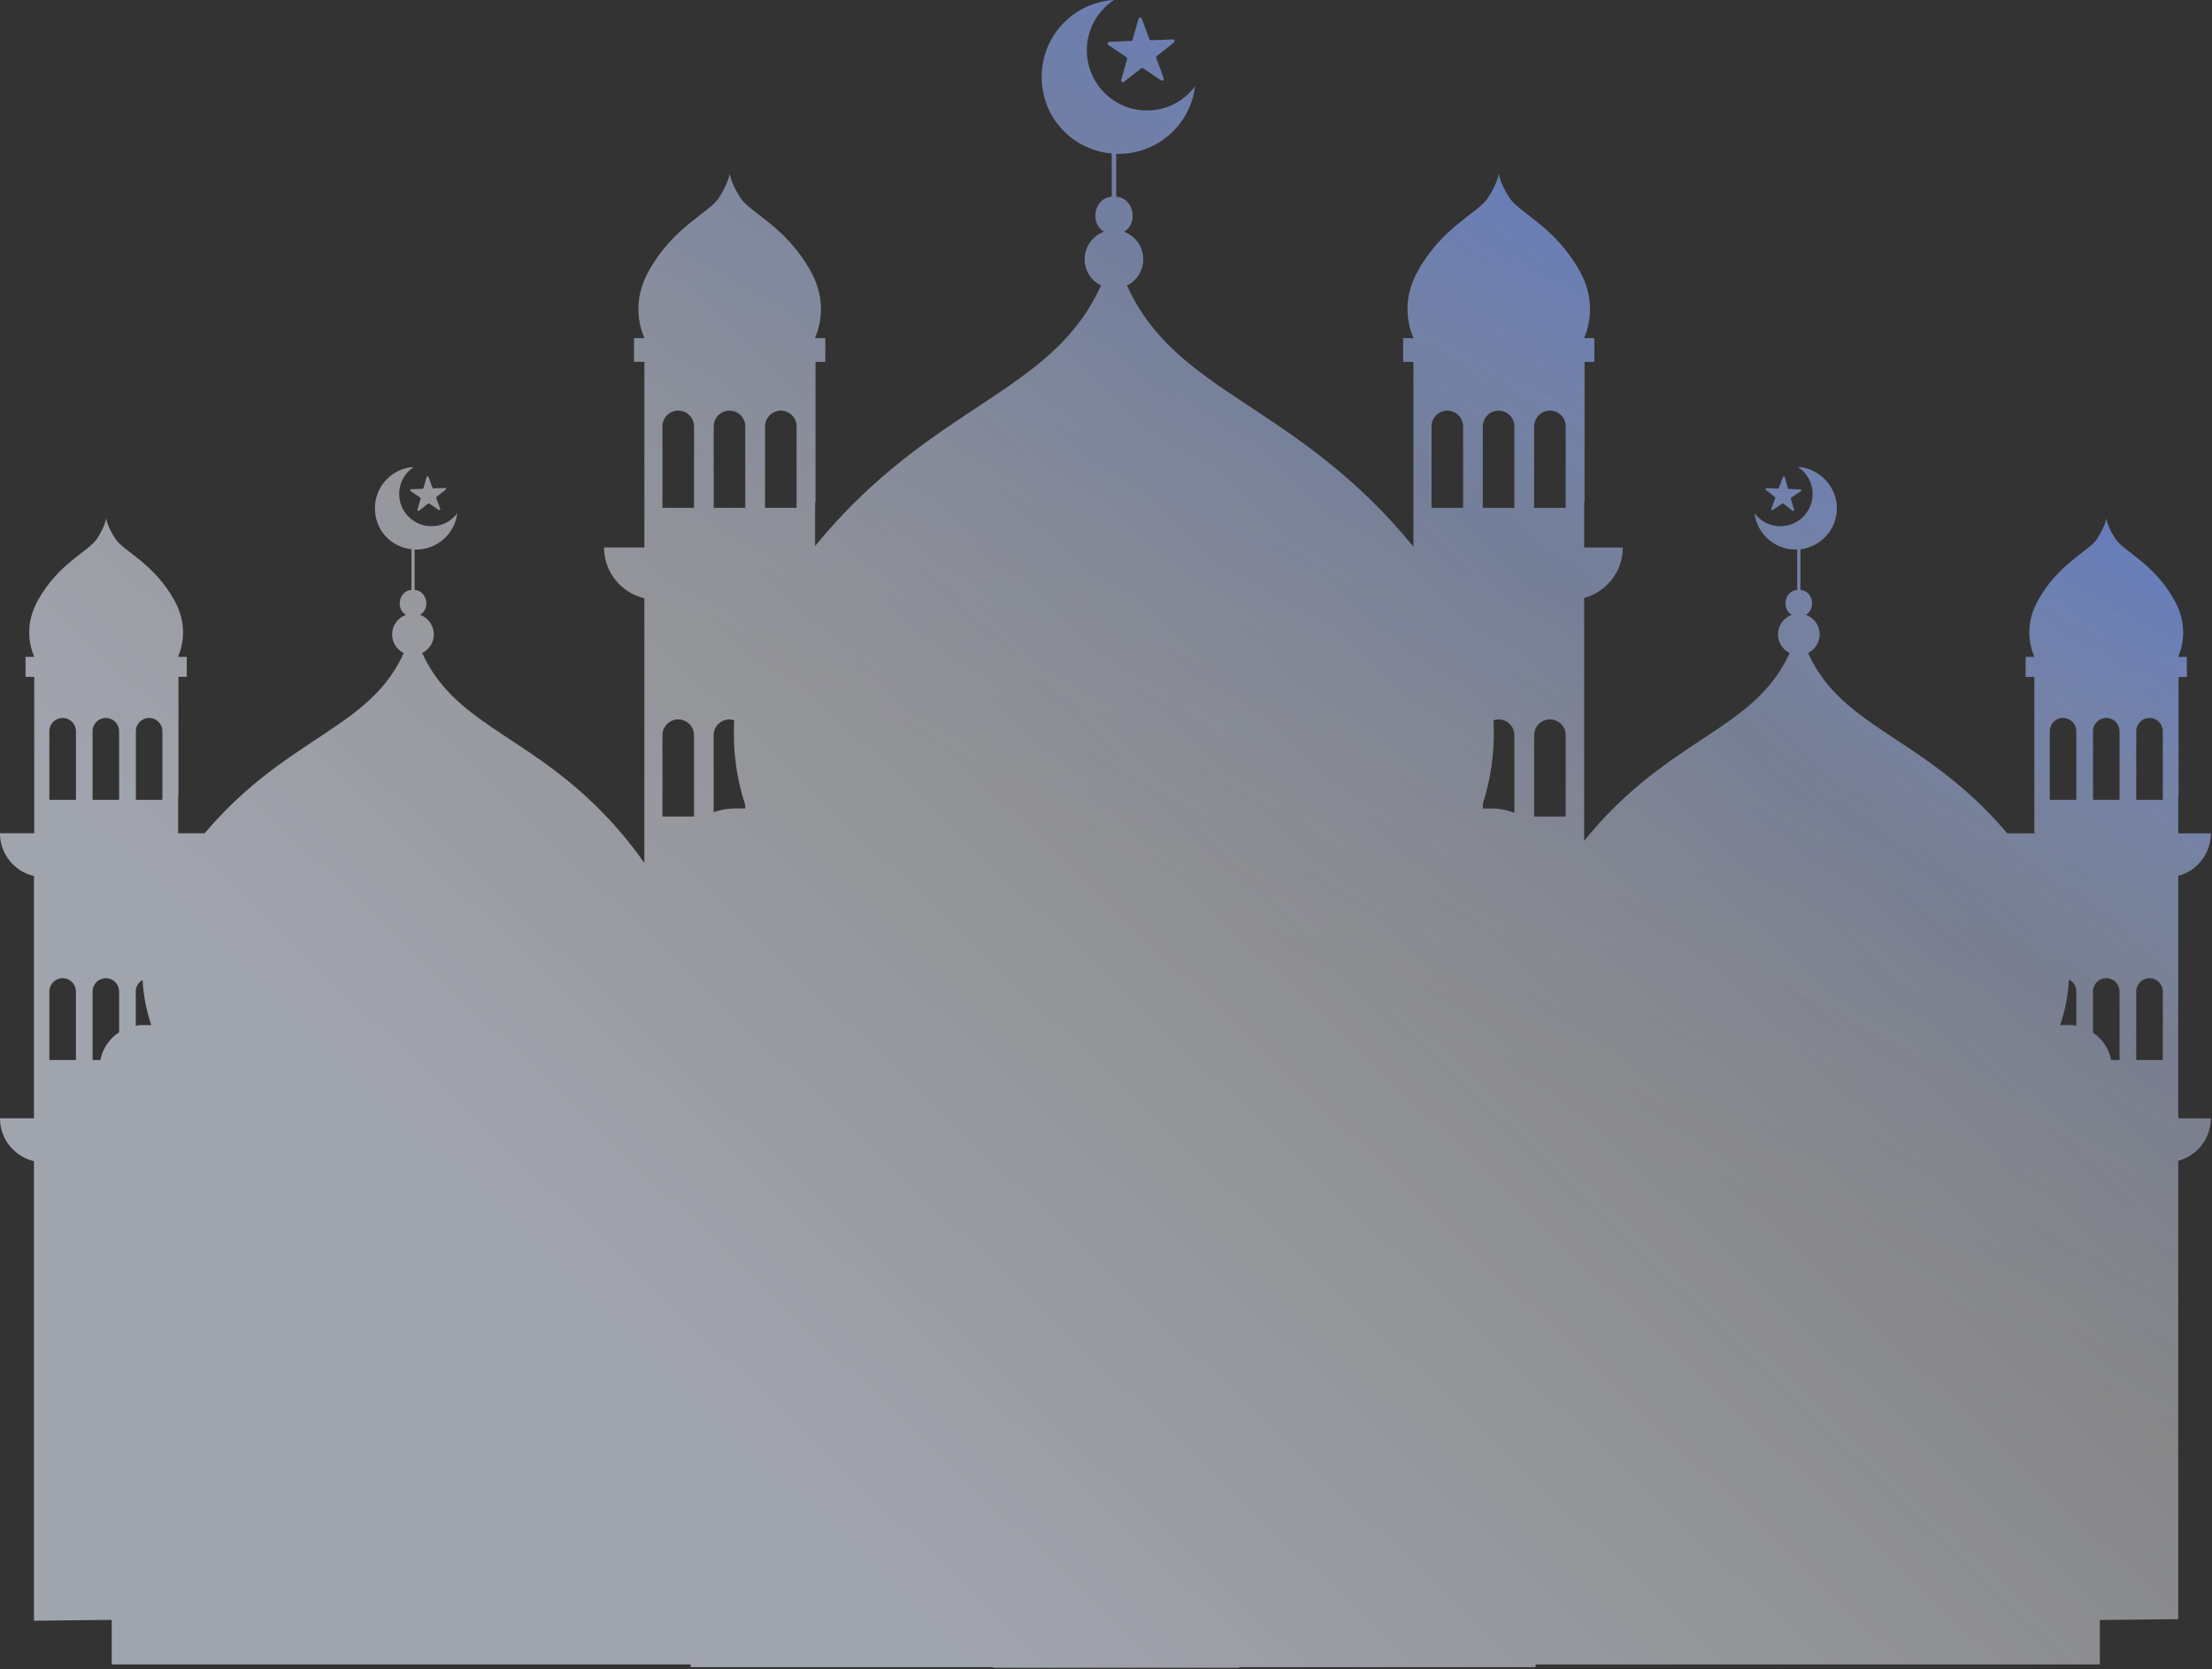 <?xml version="1.0" encoding="UTF-8"?> <svg xmlns="http://www.w3.org/2000/svg" width="831" height="627" viewBox="0 0 831 627" fill="none"><rect x="0" y="0" width="831" height="627" fill="#333333" stroke="none"/><path d="M818.313 328.985C825.355 327.106 830.563 320.685 830.563 313.037H818.313V298.701H818.431V254.258H821.553V246.757H818.283C820.162 242.26 821.864 234.448 816.908 225.542C809.14 211.576 797.985 207.226 794.805 202.522C791.638 197.817 791.283 194.71 791.283 194.71C791.283 194.71 790.899 197.817 787.748 202.522C784.567 207.226 773.412 211.576 765.645 225.542C760.674 234.448 762.375 242.26 764.284 246.757H760.999V254.258H764.269V313.022H754.075C731.884 286.806 709.707 278.151 694.128 264.718C693.403 264.096 692.693 263.46 691.998 262.809C691.953 262.765 691.909 262.735 691.864 262.691C691.199 262.07 690.548 261.433 689.912 260.783C689.852 260.709 689.778 260.649 689.705 260.575C689.098 259.939 688.491 259.288 687.914 258.637C687.826 258.549 687.737 258.46 687.663 258.356C687.101 257.705 686.553 257.039 686.006 256.374C685.917 256.255 685.814 256.137 685.725 256.019C685.207 255.353 684.704 254.658 684.201 253.962C684.097 253.829 683.994 253.681 683.905 253.548C683.432 252.853 682.958 252.143 682.514 251.403C682.411 251.24 682.307 251.092 682.204 250.929C681.76 250.204 681.346 249.45 680.931 248.681C680.828 248.503 680.739 248.326 680.635 248.148C680.236 247.379 679.851 246.58 679.467 245.766C679.393 245.603 679.319 245.455 679.245 245.293C681.819 244.006 683.609 241.372 683.609 238.295C683.609 234.892 681.434 232.022 678.401 230.942C678.401 230.942 678.402 230.942 678.416 230.942C682.278 228.738 681.168 221.932 676.36 221.592V206.294C684.083 205.392 690.074 198.838 690.074 190.893C690.074 182.949 683.639 175.892 675.502 175.403C678.801 177.578 680.976 181.307 680.976 185.538C680.976 192.24 675.546 197.669 668.844 197.669C664.879 197.669 661.358 195.776 659.154 192.831C660.116 200.48 666.64 206.413 674.555 206.413C674.777 206.413 674.984 206.383 675.191 206.383V221.592C670.353 221.947 669.244 228.738 673.12 230.942C673.12 230.942 673.135 230.942 673.149 230.942C670.131 232.022 667.957 234.892 667.957 238.28C667.957 241.357 669.747 243.991 672.321 245.263C672.321 245.263 672.321 245.263 672.321 245.278C669.88 250.707 666.788 255.175 663.193 259.126C662.512 259.865 661.832 260.605 661.122 261.315C652.2 270.192 640.557 276.539 627.745 285.608C626.724 286.333 625.689 287.087 624.653 287.842C623.1 288.981 621.531 290.179 619.948 291.422C618.351 292.679 616.753 293.981 615.14 295.342C613.528 296.704 611.9 298.139 610.288 299.633C609.208 300.639 608.113 301.66 607.018 302.74C606.456 303.272 605.923 303.82 605.391 304.367C604.281 305.477 603.201 306.601 602.106 307.77C601.574 308.362 601.011 308.953 600.464 309.575C599.369 310.803 598.275 312.06 597.18 313.362C596.499 314.176 595.804 315.019 595.123 315.877V224.58C603.482 222.346 609.651 214.727 609.651 205.658H595.123V188.659H595.271V135.932H598.97V127.026H595.094C597.328 121.685 599.34 112.423 593.452 101.845C584.235 85.261 571.008 80.112 567.236 74.535C563.478 68.957 563.049 65.273 563.049 65.273C563.049 65.273 562.605 68.957 558.847 74.535C555.075 80.112 541.848 85.275 532.631 101.845C526.743 112.409 528.755 121.67 531.019 127.026H527.128V135.932H531.004V205.348C486.709 151.185 442.089 148.507 423.374 107.245C426.999 105.44 429.499 101.712 429.499 97.392C429.499 92.643 426.481 88.589 422.25 87.051C427.679 83.944 426.111 74.401 419.32 73.884V57.743C419.631 57.743 419.927 57.787 420.252 57.787C434.988 57.787 447.164 46.751 448.939 32.489C444.826 37.963 438.272 41.499 430.89 41.499C418.403 41.499 408.284 31.379 408.284 18.893C408.284 10.992 412.337 4.054 418.477 0C403.327 0.917 391.344 13.478 391.344 28.864C391.344 44.25 402.928 56.337 417.678 57.654V73.884C410.902 74.401 409.349 83.929 414.749 87.036C410.518 88.575 407.485 92.614 407.485 97.377C407.485 101.712 409.985 105.44 413.624 107.245C394.983 148.404 350.393 151.2 306.202 205.096V188.645H306.35V135.917H310.048V127.011H306.172C308.406 121.67 310.418 112.409 304.53 101.83C295.313 85.246 282.087 80.097 278.314 74.52C274.556 68.942 274.127 65.258 274.127 65.258C274.127 65.258 273.669 68.942 269.926 74.52C266.153 80.097 252.927 85.261 243.71 101.83C237.821 112.394 239.834 121.655 242.097 127.011H238.206V135.917H242.082V205.643H226.933C226.933 210.274 228.545 214.55 231.253 217.893C233.96 221.237 237.762 223.708 242.082 224.714V324.147C239.316 320.242 236.534 316.661 233.753 313.362C232.658 312.06 231.563 310.788 230.469 309.575C229.906 308.953 229.359 308.347 228.826 307.77C227.732 306.601 226.652 305.477 225.542 304.367C225.009 303.805 224.462 303.272 223.915 302.74C222.82 301.66 221.725 300.624 220.645 299.633C219.032 298.124 217.405 296.704 215.792 295.342C214.195 293.981 212.597 292.679 210.984 291.422C209.401 290.164 207.833 288.981 206.28 287.842C205.244 287.087 204.208 286.333 203.188 285.608C190.376 276.539 178.732 270.192 169.811 261.315C169.101 260.605 168.421 259.865 167.74 259.126C164.145 255.175 161.053 250.707 158.612 245.278C158.612 245.278 158.612 245.278 158.612 245.263C161.186 243.976 162.976 241.343 162.976 238.28C162.976 234.892 160.801 232.022 157.783 230.942C157.783 230.942 157.798 230.942 157.813 230.942C161.674 228.738 160.565 221.932 155.742 221.592V206.383C155.949 206.383 156.171 206.413 156.378 206.413C164.293 206.413 170.817 200.48 171.779 192.831C169.574 195.776 166.053 197.669 162.088 197.669C155.387 197.669 149.957 192.24 149.957 185.538C149.957 181.307 152.132 177.563 155.431 175.403C147.294 175.892 140.858 182.638 140.858 190.893C140.858 199.149 146.85 205.407 154.573 206.294V221.592C149.75 221.947 148.64 228.738 152.516 230.942C152.516 230.942 152.516 230.942 152.531 230.942C149.498 232.022 147.324 234.892 147.324 238.295C147.324 241.372 149.114 244.006 151.688 245.293C151.614 245.455 151.54 245.618 151.466 245.766C151.096 246.58 150.712 247.379 150.297 248.148C150.208 248.326 150.105 248.503 150.001 248.681C149.587 249.45 149.173 250.204 148.729 250.929C148.625 251.092 148.522 251.24 148.418 251.403C147.96 252.128 147.501 252.853 147.028 253.548C146.924 253.696 146.821 253.829 146.732 253.962C146.244 254.658 145.741 255.353 145.208 256.019C145.119 256.137 145.016 256.255 144.927 256.374C144.394 257.054 143.847 257.72 143.27 258.356C143.181 258.445 143.107 258.534 143.018 258.637C142.427 259.303 141.835 259.939 141.228 260.575C141.154 260.649 141.095 260.709 141.021 260.783C140.385 261.433 139.734 262.07 139.068 262.691C139.024 262.735 138.979 262.765 138.935 262.809C138.24 263.46 137.53 264.096 136.805 264.718C124.614 275.237 108.384 282.812 91.267 298.168C86.518 302.429 81.695 307.326 76.872 313.007H66.915V298.671H67.034V254.229H70.156V246.728H66.886C68.765 242.23 70.466 234.419 65.51 225.512C57.743 211.546 46.588 207.197 43.407 202.492C40.241 197.788 39.886 194.681 39.886 194.681C39.886 194.681 39.501 197.788 36.35 202.492C33.169 207.197 22.014 211.546 14.247 225.512C9.276 234.419 10.977 242.23 12.886 246.728H9.602V254.229H12.871V312.992H0C0 316.898 1.361 320.493 3.639 323.319C5.918 326.145 9.128 328.216 12.768 329.059V420.075H0C0 423.981 1.361 427.576 3.639 430.401C5.918 433.227 9.128 435.298 12.768 436.142V608.764L41.972 608.453V625.186H259.481V626.206H373.117V626.428H465.553V626.206H576.882V625.186H788.857V608.497L818.313 608.172V436.008C825.355 434.13 830.563 427.709 830.563 420.06H818.313V328.926V328.985ZM28.539 398.179H18.538V372.422C18.538 369.655 20.757 367.421 23.523 367.421H23.538C26.305 367.421 28.539 369.67 28.539 372.422V398.179ZM28.539 300.447H18.538V274.66C18.538 271.893 20.757 269.659 23.523 269.659H23.538C26.305 269.659 28.539 271.908 28.539 274.66V300.447ZM568.937 305.329C566.318 304.293 563.463 303.701 560.46 303.701H557.057V301.941C559.75 293.478 561.555 283.507 561.14 272.455C561.14 272.441 561.14 272.426 561.14 272.411C561.111 271.804 561.096 271.183 561.052 270.576C561.658 270.369 562.309 270.221 562.99 270.221C564.632 270.221 566.126 270.887 567.191 271.952C568.257 273.018 568.922 274.512 568.922 276.154V305.314L568.937 305.329ZM310.965 349.653H525.56C525.56 349.653 525.589 349.653 525.589 349.668H310.936C310.936 349.668 310.951 349.668 310.965 349.653ZM606.944 417.737H764.269L606.944 417.752V417.737ZM777.096 385.027H773.959C774.151 384.45 774.344 383.873 774.521 383.281C774.551 383.177 774.58 383.089 774.61 382.985C775.557 379.863 776.341 376.461 776.814 372.821C776.829 372.718 776.844 372.599 776.859 372.496C776.859 372.451 776.859 372.422 776.859 372.377C777.036 370.927 777.169 369.463 777.243 367.939C778.886 368.753 780.04 370.439 780.04 372.407V385.293C779.078 385.115 778.102 385.012 777.096 385.012V385.027ZM770.039 274.66C770.039 271.893 772.258 269.659 775.024 269.659H775.039C777.806 269.659 780.04 271.908 780.04 274.66V300.447H770.039V274.66ZM576.349 160.165C576.349 156.881 579.012 154.233 582.282 154.233C583.924 154.233 585.418 154.898 586.483 155.964C587.549 157.029 588.214 158.523 588.214 160.165V190.76H576.334V160.165H576.349ZM576.349 276.154C576.349 272.87 579.012 270.221 582.282 270.221C583.924 270.221 585.418 270.887 586.483 271.952C587.549 273.018 588.214 274.512 588.214 276.154V306.719H576.334V276.154H576.349ZM557.057 160.165C557.057 156.881 559.72 154.233 562.99 154.233C564.632 154.233 566.126 154.898 567.191 155.964C568.257 157.029 568.922 158.523 568.922 160.165V190.76H557.042V160.165H557.057ZM537.795 160.165C537.795 156.881 540.428 154.233 543.712 154.233H543.742C547.026 154.233 549.675 156.896 549.675 160.165V190.76H537.795V160.165ZM287.413 160.165C287.413 156.881 290.076 154.233 293.345 154.233C294.987 154.233 296.482 154.898 297.547 155.964C298.612 157.029 299.278 158.523 299.278 160.165V190.76H287.398V160.165H287.413ZM268.121 160.165C268.121 156.881 270.784 154.233 274.053 154.233C275.695 154.233 277.19 154.898 278.255 155.964C279.32 157.029 279.986 158.523 279.986 160.165V190.76H268.106V160.165H268.121ZM274.068 270.221C274.704 270.221 275.296 270.34 275.873 270.532C275.858 270.858 275.829 271.183 275.814 271.494C275.784 272.085 275.755 272.662 275.74 273.254C275.74 273.595 275.74 273.935 275.725 274.26C275.71 275.518 275.71 276.761 275.74 277.988C275.74 278.107 275.74 278.24 275.74 278.358C275.755 278.965 275.784 279.572 275.829 280.178C275.843 280.474 275.858 280.755 275.873 281.051C275.917 281.658 275.962 282.249 276.006 282.841C276.021 283.063 276.05 283.27 276.065 283.492C276.184 284.794 276.332 286.081 276.509 287.339C276.509 287.398 276.509 287.442 276.524 287.501C276.613 288.123 276.716 288.729 276.805 289.351C276.835 289.558 276.879 289.765 276.909 289.957C277.012 290.564 277.116 291.185 277.234 291.777C277.234 291.821 277.249 291.866 277.264 291.91C277.663 293.937 278.122 295.905 278.625 297.813C278.654 297.917 278.684 298.02 278.713 298.124C279.113 299.588 279.527 301.009 279.971 302.385V303.687H275.991C273.21 303.687 270.562 304.204 268.091 305.107V276.154C268.091 272.87 270.754 270.221 274.024 270.221H274.068ZM248.858 160.165C248.858 156.881 251.492 154.233 254.776 154.233H254.806C258.09 154.233 260.738 156.896 260.738 160.165V190.76H248.858V160.165ZM248.858 276.154C248.858 272.87 251.492 270.221 254.776 270.221H254.806C258.09 270.221 260.738 272.884 260.738 276.154V306.719H248.858V276.154ZM51.026 274.66C51.026 271.893 53.275 269.659 56.027 269.659C57.403 269.659 58.675 270.221 59.563 271.124C60.465 272.026 61.027 273.284 61.027 274.66V300.447H51.026V274.66ZM53.586 368.072C53.66 369.537 53.778 370.987 53.956 372.392C53.956 372.437 53.956 372.466 53.956 372.51C53.97 372.614 53.985 372.732 54 372.836C54.473 376.475 55.243 379.863 56.19 382.985C56.219 383.089 56.249 383.192 56.278 383.296C56.456 383.887 56.648 384.464 56.84 385.041H53.704C52.772 385.041 51.87 385.13 50.982 385.293V372.437C50.982 370.558 52.032 368.945 53.556 368.087L53.586 368.072ZM34.767 274.66C34.767 271.893 37.016 269.659 39.768 269.659C41.144 269.659 42.416 270.221 43.303 271.124C44.206 272.026 44.768 273.284 44.768 274.66V300.447H34.767V274.66ZM34.767 372.422C34.767 369.655 37.016 367.421 39.768 367.421C41.144 367.421 42.416 367.983 43.303 368.886C44.206 369.788 44.768 371.046 44.768 372.422V387.734C43.836 388.355 42.963 389.051 42.179 389.835C39.93 392.069 38.347 394.954 37.711 398.179H34.767V372.422ZM796.284 398.179H793.133C792.497 394.954 790.899 392.069 788.665 389.835C787.94 389.11 787.141 388.444 786.283 387.852V372.407C786.283 369.64 788.532 367.406 791.283 367.406C792.659 367.406 793.932 367.969 794.819 368.871C795.722 369.774 796.284 371.031 796.284 372.407V398.179ZM796.284 300.447H786.283V274.66C786.283 271.893 788.532 269.659 791.283 269.659C792.659 269.659 793.932 270.221 794.819 271.124C795.722 272.026 796.284 273.284 796.284 274.66V300.447ZM812.528 398.179H802.527V372.422C802.527 369.655 804.776 367.421 807.528 367.421C808.904 367.421 810.176 367.983 811.064 368.886C811.966 369.788 812.528 371.046 812.528 372.422V398.179ZM812.528 300.447H802.527V274.66C802.527 271.893 804.776 269.659 807.528 269.659C808.904 269.659 810.176 270.221 811.064 271.124C811.966 272.026 812.528 273.284 812.528 274.66V300.447Z" fill="url(#paint0_linear_6232_1029)"></path><path d="M818.313 328.985C825.355 327.106 830.563 320.685 830.563 313.037H818.313V298.701H818.431V254.258H821.553V246.757H818.283C820.162 242.26 821.864 234.448 816.908 225.542C809.14 211.576 797.985 207.226 794.805 202.522C791.638 197.817 791.283 194.71 791.283 194.71C791.283 194.71 790.899 197.817 787.748 202.522C784.567 207.226 773.412 211.576 765.645 225.542C760.674 234.448 762.375 242.26 764.284 246.757H760.999V254.258H764.269V313.022H754.075C731.884 286.806 709.707 278.151 694.128 264.718C693.403 264.096 692.693 263.46 691.998 262.809C691.953 262.765 691.909 262.735 691.864 262.691C691.199 262.07 690.548 261.433 689.912 260.783C689.852 260.709 689.778 260.649 689.705 260.575C689.098 259.939 688.491 259.288 687.914 258.637C687.826 258.549 687.737 258.46 687.663 258.356C687.101 257.705 686.553 257.039 686.006 256.374C685.917 256.255 685.814 256.137 685.725 256.019C685.207 255.353 684.704 254.658 684.201 253.962C684.097 253.829 683.994 253.681 683.905 253.548C683.432 252.853 682.958 252.143 682.514 251.403C682.411 251.24 682.307 251.092 682.204 250.929C681.76 250.204 681.346 249.45 680.931 248.681C680.828 248.503 680.739 248.326 680.635 248.148C680.236 247.379 679.851 246.58 679.467 245.766C679.393 245.603 679.319 245.455 679.245 245.293C681.819 244.006 683.609 241.372 683.609 238.295C683.609 234.892 681.434 232.022 678.401 230.942C678.401 230.942 678.402 230.942 678.416 230.942C682.278 228.738 681.168 221.932 676.36 221.592V206.294C684.083 205.392 690.074 198.838 690.074 190.893C690.074 182.949 683.639 175.892 675.502 175.403C678.801 177.578 680.976 181.307 680.976 185.538C680.976 192.24 675.546 197.669 668.844 197.669C664.879 197.669 661.358 195.776 659.154 192.831C660.116 200.48 666.64 206.413 674.555 206.413C674.777 206.413 674.984 206.383 675.191 206.383V221.592C670.353 221.947 669.244 228.738 673.12 230.942C673.12 230.942 673.135 230.942 673.149 230.942C670.131 232.022 667.957 234.892 667.957 238.28C667.957 241.357 669.747 243.991 672.321 245.263C672.321 245.263 672.321 245.263 672.321 245.278C669.88 250.707 666.788 255.175 663.193 259.126C662.512 259.865 661.832 260.605 661.122 261.315C652.2 270.192 640.557 276.539 627.745 285.608C626.724 286.333 625.689 287.087 624.653 287.842C623.1 288.981 621.531 290.179 619.948 291.422C618.351 292.679 616.753 293.981 615.14 295.342C613.528 296.704 611.9 298.139 610.288 299.633C609.208 300.639 608.113 301.66 607.018 302.74C606.456 303.272 605.923 303.82 605.391 304.367C604.281 305.477 603.201 306.601 602.106 307.77C601.574 308.362 601.011 308.953 600.464 309.575C599.369 310.803 598.275 312.06 597.18 313.362C596.499 314.176 595.804 315.019 595.123 315.877V224.58C603.482 222.346 609.651 214.727 609.651 205.658H595.123V188.659H595.271V135.932H598.97V127.026H595.094C597.328 121.685 599.34 112.423 593.452 101.845C584.235 85.261 571.008 80.112 567.236 74.535C563.478 68.957 563.049 65.273 563.049 65.273C563.049 65.273 562.605 68.957 558.847 74.535C555.075 80.112 541.848 85.275 532.631 101.845C526.743 112.409 528.755 121.67 531.019 127.026H527.128V135.932H531.004V205.348C486.709 151.185 442.089 148.507 423.374 107.245C426.999 105.44 429.499 101.712 429.499 97.392C429.499 92.643 426.481 88.589 422.25 87.051C427.679 83.944 426.111 74.401 419.32 73.884V57.743C419.631 57.743 419.927 57.787 420.252 57.787C434.988 57.787 447.164 46.751 448.939 32.489C444.826 37.963 438.272 41.499 430.89 41.499C418.403 41.499 408.284 31.379 408.284 18.893C408.284 10.992 412.337 4.054 418.477 0C403.327 0.917 391.344 13.478 391.344 28.864C391.344 44.25 402.928 56.337 417.678 57.654V73.884C410.902 74.401 409.349 83.929 414.749 87.036C410.518 88.575 407.485 92.614 407.485 97.377C407.485 101.712 409.985 105.44 413.624 107.245C394.983 148.404 350.393 151.2 306.202 205.096V188.645H306.35V135.917H310.048V127.011H306.172C308.406 121.67 310.418 112.409 304.53 101.83C295.313 85.246 282.087 80.097 278.314 74.52C274.556 68.942 274.127 65.258 274.127 65.258C274.127 65.258 273.669 68.942 269.926 74.52C266.153 80.097 252.927 85.261 243.71 101.83C237.821 112.394 239.834 121.655 242.097 127.011H238.206V135.917H242.082V205.643H226.933C226.933 210.274 228.545 214.55 231.253 217.893C233.96 221.237 237.762 223.708 242.082 224.714V324.147C239.316 320.242 236.534 316.661 233.753 313.362C232.658 312.06 231.563 310.788 230.469 309.575C229.906 308.953 229.359 308.347 228.826 307.77C227.732 306.601 226.652 305.477 225.542 304.367C225.009 303.805 224.462 303.272 223.915 302.74C222.82 301.66 221.725 300.624 220.645 299.633C219.032 298.124 217.405 296.704 215.792 295.342C214.195 293.981 212.597 292.679 210.984 291.422C209.401 290.164 207.833 288.981 206.28 287.842C205.244 287.087 204.208 286.333 203.188 285.608C190.376 276.539 178.732 270.192 169.811 261.315C169.101 260.605 168.421 259.865 167.74 259.126C164.145 255.175 161.053 250.707 158.612 245.278C158.612 245.278 158.612 245.278 158.612 245.263C161.186 243.976 162.976 241.343 162.976 238.28C162.976 234.892 160.801 232.022 157.783 230.942C157.783 230.942 157.798 230.942 157.813 230.942C161.674 228.738 160.565 221.932 155.742 221.592V206.383C155.949 206.383 156.171 206.413 156.378 206.413C164.293 206.413 170.817 200.48 171.779 192.831C169.574 195.776 166.053 197.669 162.088 197.669C155.387 197.669 149.957 192.24 149.957 185.538C149.957 181.307 152.132 177.563 155.431 175.403C147.294 175.892 140.858 182.638 140.858 190.893C140.858 199.149 146.85 205.407 154.573 206.294V221.592C149.75 221.947 148.64 228.738 152.516 230.942C152.516 230.942 152.516 230.942 152.531 230.942C149.498 232.022 147.324 234.892 147.324 238.295C147.324 241.372 149.114 244.006 151.688 245.293C151.614 245.455 151.54 245.618 151.466 245.766C151.096 246.58 150.712 247.379 150.297 248.148C150.208 248.326 150.105 248.503 150.001 248.681C149.587 249.45 149.173 250.204 148.729 250.929C148.625 251.092 148.522 251.24 148.418 251.403C147.96 252.128 147.501 252.853 147.028 253.548C146.924 253.696 146.821 253.829 146.732 253.962C146.244 254.658 145.741 255.353 145.208 256.019C145.119 256.137 145.016 256.255 144.927 256.374C144.394 257.054 143.847 257.72 143.27 258.356C143.181 258.445 143.107 258.534 143.018 258.637C142.427 259.303 141.835 259.939 141.228 260.575C141.154 260.649 141.095 260.709 141.021 260.783C140.385 261.433 139.734 262.07 139.068 262.691C139.024 262.735 138.979 262.765 138.935 262.809C138.24 263.46 137.53 264.096 136.805 264.718C124.614 275.237 108.384 282.812 91.267 298.168C86.518 302.429 81.695 307.326 76.872 313.007H66.915V298.671H67.034V254.229H70.156V246.728H66.886C68.765 242.23 70.466 234.419 65.51 225.512C57.743 211.546 46.588 207.197 43.407 202.492C40.241 197.788 39.886 194.681 39.886 194.681C39.886 194.681 39.501 197.788 36.35 202.492C33.169 207.197 22.014 211.546 14.247 225.512C9.276 234.419 10.977 242.23 12.886 246.728H9.602V254.229H12.871V312.992H0C0 316.898 1.361 320.493 3.639 323.319C5.918 326.145 9.128 328.216 12.768 329.059V420.075H0C0 423.981 1.361 427.576 3.639 430.401C5.918 433.227 9.128 435.298 12.768 436.142V608.764L41.972 608.453V625.186H259.481V626.206H373.117V626.428H465.553V626.206H576.882V625.186H788.857V608.497L818.313 608.172V436.008C825.355 434.13 830.563 427.709 830.563 420.06H818.313V328.926V328.985ZM28.539 398.179H18.538V372.422C18.538 369.655 20.757 367.421 23.523 367.421H23.538C26.305 367.421 28.539 369.67 28.539 372.422V398.179ZM28.539 300.447H18.538V274.66C18.538 271.893 20.757 269.659 23.523 269.659H23.538C26.305 269.659 28.539 271.908 28.539 274.66V300.447ZM568.937 305.329C566.318 304.293 563.463 303.701 560.46 303.701H557.057V301.941C559.75 293.478 561.555 283.507 561.14 272.455C561.14 272.441 561.14 272.426 561.14 272.411C561.111 271.804 561.096 271.183 561.052 270.576C561.658 270.369 562.309 270.221 562.99 270.221C564.632 270.221 566.126 270.887 567.191 271.952C568.257 273.018 568.922 274.512 568.922 276.154V305.314L568.937 305.329ZM310.965 349.653H525.56C525.56 349.653 525.589 349.653 525.589 349.668H310.936C310.936 349.668 310.951 349.668 310.965 349.653ZM606.944 417.737H764.269L606.944 417.752V417.737ZM777.096 385.027H773.959C774.151 384.45 774.344 383.873 774.521 383.281C774.551 383.177 774.58 383.089 774.61 382.985C775.557 379.863 776.341 376.461 776.814 372.821C776.829 372.718 776.844 372.599 776.859 372.496C776.859 372.451 776.859 372.422 776.859 372.377C777.036 370.927 777.169 369.463 777.243 367.939C778.886 368.753 780.04 370.439 780.04 372.407V385.293C779.078 385.115 778.102 385.012 777.096 385.012V385.027ZM770.039 274.66C770.039 271.893 772.258 269.659 775.024 269.659H775.039C777.806 269.659 780.04 271.908 780.04 274.66V300.447H770.039V274.66ZM576.349 160.165C576.349 156.881 579.012 154.233 582.282 154.233C583.924 154.233 585.418 154.898 586.483 155.964C587.549 157.029 588.214 158.523 588.214 160.165V190.76H576.334V160.165H576.349ZM576.349 276.154C576.349 272.87 579.012 270.221 582.282 270.221C583.924 270.221 585.418 270.887 586.483 271.952C587.549 273.018 588.214 274.512 588.214 276.154V306.719H576.334V276.154H576.349ZM557.057 160.165C557.057 156.881 559.72 154.233 562.99 154.233C564.632 154.233 566.126 154.898 567.191 155.964C568.257 157.029 568.922 158.523 568.922 160.165V190.76H557.042V160.165H557.057ZM537.795 160.165C537.795 156.881 540.428 154.233 543.712 154.233H543.742C547.026 154.233 549.675 156.896 549.675 160.165V190.76H537.795V160.165ZM287.413 160.165C287.413 156.881 290.076 154.233 293.345 154.233C294.987 154.233 296.482 154.898 297.547 155.964C298.612 157.029 299.278 158.523 299.278 160.165V190.76H287.398V160.165H287.413ZM268.121 160.165C268.121 156.881 270.784 154.233 274.053 154.233C275.695 154.233 277.19 154.898 278.255 155.964C279.32 157.029 279.986 158.523 279.986 160.165V190.76H268.106V160.165H268.121ZM274.068 270.221C274.704 270.221 275.296 270.34 275.873 270.532C275.858 270.858 275.829 271.183 275.814 271.494C275.784 272.085 275.755 272.662 275.74 273.254C275.74 273.595 275.74 273.935 275.725 274.26C275.71 275.518 275.71 276.761 275.74 277.988C275.74 278.107 275.74 278.24 275.74 278.358C275.755 278.965 275.784 279.572 275.829 280.178C275.843 280.474 275.858 280.755 275.873 281.051C275.917 281.658 275.962 282.249 276.006 282.841C276.021 283.063 276.05 283.27 276.065 283.492C276.184 284.794 276.332 286.081 276.509 287.339C276.509 287.398 276.509 287.442 276.524 287.501C276.613 288.123 276.716 288.729 276.805 289.351C276.835 289.558 276.879 289.765 276.909 289.957C277.012 290.564 277.116 291.185 277.234 291.777C277.234 291.821 277.249 291.866 277.264 291.91C277.663 293.937 278.122 295.905 278.625 297.813C278.654 297.917 278.684 298.02 278.713 298.124C279.113 299.588 279.527 301.009 279.971 302.385V303.687H275.991C273.21 303.687 270.562 304.204 268.091 305.107V276.154C268.091 272.87 270.754 270.221 274.024 270.221H274.068ZM248.858 160.165C248.858 156.881 251.492 154.233 254.776 154.233H254.806C258.09 154.233 260.738 156.896 260.738 160.165V190.76H248.858V160.165ZM248.858 276.154C248.858 272.87 251.492 270.221 254.776 270.221H254.806C258.09 270.221 260.738 272.884 260.738 276.154V306.719H248.858V276.154ZM51.026 274.66C51.026 271.893 53.275 269.659 56.027 269.659C57.403 269.659 58.675 270.221 59.563 271.124C60.465 272.026 61.027 273.284 61.027 274.66V300.447H51.026V274.66ZM53.586 368.072C53.66 369.537 53.778 370.987 53.956 372.392C53.956 372.437 53.956 372.466 53.956 372.51C53.97 372.614 53.985 372.732 54 372.836C54.473 376.475 55.243 379.863 56.19 382.985C56.219 383.089 56.249 383.192 56.278 383.296C56.456 383.887 56.648 384.464 56.84 385.041H53.704C52.772 385.041 51.87 385.13 50.982 385.293V372.437C50.982 370.558 52.032 368.945 53.556 368.087L53.586 368.072ZM34.767 274.66C34.767 271.893 37.016 269.659 39.768 269.659C41.144 269.659 42.416 270.221 43.303 271.124C44.206 272.026 44.768 273.284 44.768 274.66V300.447H34.767V274.66ZM34.767 372.422C34.767 369.655 37.016 367.421 39.768 367.421C41.144 367.421 42.416 367.983 43.303 368.886C44.206 369.788 44.768 371.046 44.768 372.422V387.734C43.836 388.355 42.963 389.051 42.179 389.835C39.93 392.069 38.347 394.954 37.711 398.179H34.767V372.422ZM796.284 398.179H793.133C792.497 394.954 790.899 392.069 788.665 389.835C787.94 389.11 787.141 388.444 786.283 387.852V372.407C786.283 369.64 788.532 367.406 791.283 367.406C792.659 367.406 793.932 367.969 794.819 368.871C795.722 369.774 796.284 371.031 796.284 372.407V398.179ZM796.284 300.447H786.283V274.66C786.283 271.893 788.532 269.659 791.283 269.659C792.659 269.659 793.932 270.221 794.819 271.124C795.722 272.026 796.284 273.284 796.284 274.66V300.447ZM812.528 398.179H802.527V372.422C802.527 369.655 804.776 367.421 807.528 367.421C808.904 367.421 810.176 367.983 811.064 368.886C811.966 369.788 812.528 371.046 812.528 372.422V398.179ZM812.528 300.447H802.527V274.66C802.527 271.893 804.776 269.659 807.528 269.659C808.904 269.659 810.176 270.221 811.064 271.124C811.966 272.026 812.528 273.284 812.528 274.66V300.447Z" fill="url(#paint1_linear_6232_1029)" fill-opacity="0.75"></path><path d="M818.313 328.985C825.355 327.106 830.563 320.685 830.563 313.037H818.313V298.701H818.431V254.258H821.553V246.757H818.283C820.162 242.26 821.864 234.448 816.908 225.542C809.14 211.576 797.985 207.226 794.805 202.522C791.638 197.817 791.283 194.71 791.283 194.71C791.283 194.71 790.899 197.817 787.748 202.522C784.567 207.226 773.412 211.576 765.645 225.542C760.674 234.448 762.375 242.26 764.284 246.757H760.999V254.258H764.269V313.022H754.075C731.884 286.806 709.707 278.151 694.128 264.718C693.403 264.096 692.693 263.46 691.998 262.809C691.953 262.765 691.909 262.735 691.864 262.691C691.199 262.07 690.548 261.433 689.912 260.783C689.852 260.709 689.778 260.649 689.705 260.575C689.098 259.939 688.491 259.288 687.914 258.637C687.826 258.549 687.737 258.46 687.663 258.356C687.101 257.705 686.553 257.039 686.006 256.374C685.917 256.255 685.814 256.137 685.725 256.019C685.207 255.353 684.704 254.658 684.201 253.962C684.097 253.829 683.994 253.681 683.905 253.548C683.432 252.853 682.958 252.143 682.514 251.403C682.411 251.24 682.307 251.092 682.204 250.929C681.76 250.204 681.346 249.45 680.931 248.681C680.828 248.503 680.739 248.326 680.635 248.148C680.236 247.379 679.851 246.58 679.467 245.766C679.393 245.603 679.319 245.455 679.245 245.293C681.819 244.006 683.609 241.372 683.609 238.295C683.609 234.892 681.434 232.022 678.401 230.942C678.401 230.942 678.402 230.942 678.416 230.942C682.278 228.738 681.168 221.932 676.36 221.592V206.294C684.083 205.392 690.074 198.838 690.074 190.893C690.074 182.949 683.639 175.892 675.502 175.403C678.801 177.578 680.976 181.307 680.976 185.538C680.976 192.24 675.546 197.669 668.844 197.669C664.879 197.669 661.358 195.776 659.154 192.831C660.116 200.48 666.64 206.413 674.555 206.413C674.777 206.413 674.984 206.383 675.191 206.383V221.592C670.353 221.947 669.244 228.738 673.12 230.942C673.12 230.942 673.135 230.942 673.149 230.942C670.131 232.022 667.957 234.892 667.957 238.28C667.957 241.357 669.747 243.991 672.321 245.263C672.321 245.263 672.321 245.263 672.321 245.278C669.88 250.707 666.788 255.175 663.193 259.126C662.512 259.865 661.832 260.605 661.122 261.315C652.2 270.192 640.557 276.539 627.745 285.608C626.724 286.333 625.689 287.087 624.653 287.842C623.1 288.981 621.531 290.179 619.948 291.422C618.351 292.679 616.753 293.981 615.14 295.342C613.528 296.704 611.9 298.139 610.288 299.633C609.208 300.639 608.113 301.66 607.018 302.74C606.456 303.272 605.923 303.82 605.391 304.367C604.281 305.477 603.201 306.601 602.106 307.77C601.574 308.362 601.011 308.953 600.464 309.575C599.369 310.803 598.275 312.06 597.18 313.362C596.499 314.176 595.804 315.019 595.123 315.877V224.58C603.482 222.346 609.651 214.727 609.651 205.658H595.123V188.659H595.271V135.932H598.97V127.026H595.094C597.328 121.685 599.34 112.423 593.452 101.845C584.235 85.261 571.008 80.112 567.236 74.535C563.478 68.957 563.049 65.273 563.049 65.273C563.049 65.273 562.605 68.957 558.847 74.535C555.075 80.112 541.848 85.275 532.631 101.845C526.743 112.409 528.755 121.67 531.019 127.026H527.128V135.932H531.004V205.348C486.709 151.185 442.089 148.507 423.374 107.245C426.999 105.44 429.499 101.712 429.499 97.392C429.499 92.643 426.481 88.589 422.25 87.051C427.679 83.944 426.111 74.401 419.32 73.884V57.743C419.631 57.743 419.927 57.787 420.252 57.787C434.988 57.787 447.164 46.751 448.939 32.489C444.826 37.963 438.272 41.499 430.89 41.499C418.403 41.499 408.284 31.379 408.284 18.893C408.284 10.992 412.337 4.054 418.477 0C403.327 0.917 391.344 13.478 391.344 28.864C391.344 44.25 402.928 56.337 417.678 57.654V73.884C410.902 74.401 409.349 83.929 414.749 87.036C410.518 88.575 407.485 92.614 407.485 97.377C407.485 101.712 409.985 105.44 413.624 107.245C394.983 148.404 350.393 151.2 306.202 205.096V188.645H306.35V135.917H310.048V127.011H306.172C308.406 121.67 310.418 112.409 304.53 101.83C295.313 85.246 282.087 80.097 278.314 74.52C274.556 68.942 274.127 65.258 274.127 65.258C274.127 65.258 273.669 68.942 269.926 74.52C266.153 80.097 252.927 85.261 243.71 101.83C237.821 112.394 239.834 121.655 242.097 127.011H238.206V135.917H242.082V205.643H226.933C226.933 210.274 228.545 214.55 231.253 217.893C233.96 221.237 237.762 223.708 242.082 224.714V324.147C239.316 320.242 236.534 316.661 233.753 313.362C232.658 312.06 231.563 310.788 230.469 309.575C229.906 308.953 229.359 308.347 228.826 307.77C227.732 306.601 226.652 305.477 225.542 304.367C225.009 303.805 224.462 303.272 223.915 302.74C222.82 301.66 221.725 300.624 220.645 299.633C219.032 298.124 217.405 296.704 215.792 295.342C214.195 293.981 212.597 292.679 210.984 291.422C209.401 290.164 207.833 288.981 206.28 287.842C205.244 287.087 204.208 286.333 203.188 285.608C190.376 276.539 178.732 270.192 169.811 261.315C169.101 260.605 168.421 259.865 167.74 259.126C164.145 255.175 161.053 250.707 158.612 245.278C158.612 245.278 158.612 245.278 158.612 245.263C161.186 243.976 162.976 241.343 162.976 238.28C162.976 234.892 160.801 232.022 157.783 230.942C157.783 230.942 157.798 230.942 157.813 230.942C161.674 228.738 160.565 221.932 155.742 221.592V206.383C155.949 206.383 156.171 206.413 156.378 206.413C164.293 206.413 170.817 200.48 171.779 192.831C169.574 195.776 166.053 197.669 162.088 197.669C155.387 197.669 149.957 192.24 149.957 185.538C149.957 181.307 152.132 177.563 155.431 175.403C147.294 175.892 140.858 182.638 140.858 190.893C140.858 199.149 146.85 205.407 154.573 206.294V221.592C149.75 221.947 148.64 228.738 152.516 230.942C152.516 230.942 152.516 230.942 152.531 230.942C149.498 232.022 147.324 234.892 147.324 238.295C147.324 241.372 149.114 244.006 151.688 245.293C151.614 245.455 151.54 245.618 151.466 245.766C151.096 246.58 150.712 247.379 150.297 248.148C150.208 248.326 150.105 248.503 150.001 248.681C149.587 249.45 149.173 250.204 148.729 250.929C148.625 251.092 148.522 251.24 148.418 251.403C147.96 252.128 147.501 252.853 147.028 253.548C146.924 253.696 146.821 253.829 146.732 253.962C146.244 254.658 145.741 255.353 145.208 256.019C145.119 256.137 145.016 256.255 144.927 256.374C144.394 257.054 143.847 257.72 143.27 258.356C143.181 258.445 143.107 258.534 143.018 258.637C142.427 259.303 141.835 259.939 141.228 260.575C141.154 260.649 141.095 260.709 141.021 260.783C140.385 261.433 139.734 262.07 139.068 262.691C139.024 262.735 138.979 262.765 138.935 262.809C138.24 263.46 137.53 264.096 136.805 264.718C124.614 275.237 108.384 282.812 91.267 298.168C86.518 302.429 81.695 307.326 76.872 313.007H66.915V298.671H67.034V254.229H70.156V246.728H66.886C68.765 242.23 70.466 234.419 65.51 225.512C57.743 211.546 46.588 207.197 43.407 202.492C40.241 197.788 39.886 194.681 39.886 194.681C39.886 194.681 39.501 197.788 36.35 202.492C33.169 207.197 22.014 211.546 14.247 225.512C9.276 234.419 10.977 242.23 12.886 246.728H9.602V254.229H12.871V312.992H0C0 316.898 1.361 320.493 3.639 323.319C5.918 326.145 9.128 328.216 12.768 329.059V420.075H0C0 423.981 1.361 427.576 3.639 430.401C5.918 433.227 9.128 435.298 12.768 436.142V608.764L41.972 608.453V625.186H259.481V626.206H373.117V626.428H465.553V626.206H576.882V625.186H788.857V608.497L818.313 608.172V436.008C825.355 434.13 830.563 427.709 830.563 420.06H818.313V328.926V328.985ZM28.539 398.179H18.538V372.422C18.538 369.655 20.757 367.421 23.523 367.421H23.538C26.305 367.421 28.539 369.67 28.539 372.422V398.179ZM28.539 300.447H18.538V274.66C18.538 271.893 20.757 269.659 23.523 269.659H23.538C26.305 269.659 28.539 271.908 28.539 274.66V300.447ZM568.937 305.329C566.318 304.293 563.463 303.701 560.46 303.701H557.057V301.941C559.75 293.478 561.555 283.507 561.14 272.455C561.14 272.441 561.14 272.426 561.14 272.411C561.111 271.804 561.096 271.183 561.052 270.576C561.658 270.369 562.309 270.221 562.99 270.221C564.632 270.221 566.126 270.887 567.191 271.952C568.257 273.018 568.922 274.512 568.922 276.154V305.314L568.937 305.329ZM310.965 349.653H525.56C525.56 349.653 525.589 349.653 525.589 349.668H310.936C310.936 349.668 310.951 349.668 310.965 349.653ZM606.944 417.737H764.269L606.944 417.752V417.737ZM777.096 385.027H773.959C774.151 384.45 774.344 383.873 774.521 383.281C774.551 383.177 774.58 383.089 774.61 382.985C775.557 379.863 776.341 376.461 776.814 372.821C776.829 372.718 776.844 372.599 776.859 372.496C776.859 372.451 776.859 372.422 776.859 372.377C777.036 370.927 777.169 369.463 777.243 367.939C778.886 368.753 780.04 370.439 780.04 372.407V385.293C779.078 385.115 778.102 385.012 777.096 385.012V385.027ZM770.039 274.66C770.039 271.893 772.258 269.659 775.024 269.659H775.039C777.806 269.659 780.04 271.908 780.04 274.66V300.447H770.039V274.66ZM576.349 160.165C576.349 156.881 579.012 154.233 582.282 154.233C583.924 154.233 585.418 154.898 586.483 155.964C587.549 157.029 588.214 158.523 588.214 160.165V190.76H576.334V160.165H576.349ZM576.349 276.154C576.349 272.87 579.012 270.221 582.282 270.221C583.924 270.221 585.418 270.887 586.483 271.952C587.549 273.018 588.214 274.512 588.214 276.154V306.719H576.334V276.154H576.349ZM557.057 160.165C557.057 156.881 559.72 154.233 562.99 154.233C564.632 154.233 566.126 154.898 567.191 155.964C568.257 157.029 568.922 158.523 568.922 160.165V190.76H557.042V160.165H557.057ZM537.795 160.165C537.795 156.881 540.428 154.233 543.712 154.233H543.742C547.026 154.233 549.675 156.896 549.675 160.165V190.76H537.795V160.165ZM287.413 160.165C287.413 156.881 290.076 154.233 293.345 154.233C294.987 154.233 296.482 154.898 297.547 155.964C298.612 157.029 299.278 158.523 299.278 160.165V190.76H287.398V160.165H287.413ZM268.121 160.165C268.121 156.881 270.784 154.233 274.053 154.233C275.695 154.233 277.19 154.898 278.255 155.964C279.32 157.029 279.986 158.523 279.986 160.165V190.76H268.106V160.165H268.121ZM274.068 270.221C274.704 270.221 275.296 270.34 275.873 270.532C275.858 270.858 275.829 271.183 275.814 271.494C275.784 272.085 275.755 272.662 275.74 273.254C275.74 273.595 275.74 273.935 275.725 274.26C275.71 275.518 275.71 276.761 275.74 277.988C275.74 278.107 275.74 278.24 275.74 278.358C275.755 278.965 275.784 279.572 275.829 280.178C275.843 280.474 275.858 280.755 275.873 281.051C275.917 281.658 275.962 282.249 276.006 282.841C276.021 283.063 276.05 283.27 276.065 283.492C276.184 284.794 276.332 286.081 276.509 287.339C276.509 287.398 276.509 287.442 276.524 287.501C276.613 288.123 276.716 288.729 276.805 289.351C276.835 289.558 276.879 289.765 276.909 289.957C277.012 290.564 277.116 291.185 277.234 291.777C277.234 291.821 277.249 291.866 277.264 291.91C277.663 293.937 278.122 295.905 278.625 297.813C278.654 297.917 278.684 298.02 278.713 298.124C279.113 299.588 279.527 301.009 279.971 302.385V303.687H275.991C273.21 303.687 270.562 304.204 268.091 305.107V276.154C268.091 272.87 270.754 270.221 274.024 270.221H274.068ZM248.858 160.165C248.858 156.881 251.492 154.233 254.776 154.233H254.806C258.09 154.233 260.738 156.896 260.738 160.165V190.76H248.858V160.165ZM248.858 276.154C248.858 272.87 251.492 270.221 254.776 270.221H254.806C258.09 270.221 260.738 272.884 260.738 276.154V306.719H248.858V276.154ZM51.026 274.66C51.026 271.893 53.275 269.659 56.027 269.659C57.403 269.659 58.675 270.221 59.563 271.124C60.465 272.026 61.027 273.284 61.027 274.66V300.447H51.026V274.66ZM53.586 368.072C53.66 369.537 53.778 370.987 53.956 372.392C53.956 372.437 53.956 372.466 53.956 372.51C53.97 372.614 53.985 372.732 54 372.836C54.473 376.475 55.243 379.863 56.19 382.985C56.219 383.089 56.249 383.192 56.278 383.296C56.456 383.887 56.648 384.464 56.84 385.041H53.704C52.772 385.041 51.87 385.13 50.982 385.293V372.437C50.982 370.558 52.032 368.945 53.556 368.087L53.586 368.072ZM34.767 274.66C34.767 271.893 37.016 269.659 39.768 269.659C41.144 269.659 42.416 270.221 43.303 271.124C44.206 272.026 44.768 273.284 44.768 274.66V300.447H34.767V274.66ZM34.767 372.422C34.767 369.655 37.016 367.421 39.768 367.421C41.144 367.421 42.416 367.983 43.303 368.886C44.206 369.788 44.768 371.046 44.768 372.422V387.734C43.836 388.355 42.963 389.051 42.179 389.835C39.93 392.069 38.347 394.954 37.711 398.179H34.767V372.422ZM796.284 398.179H793.133C792.497 394.954 790.899 392.069 788.665 389.835C787.94 389.11 787.141 388.444 786.283 387.852V372.407C786.283 369.64 788.532 367.406 791.283 367.406C792.659 367.406 793.932 367.969 794.819 368.871C795.722 369.774 796.284 371.031 796.284 372.407V398.179ZM796.284 300.447H786.283V274.66C786.283 271.893 788.532 269.659 791.283 269.659C792.659 269.659 793.932 270.221 794.819 271.124C795.722 272.026 796.284 273.284 796.284 274.66V300.447ZM812.528 398.179H802.527V372.422C802.527 369.655 804.776 367.421 807.528 367.421C808.904 367.421 810.176 367.983 811.064 368.886C811.966 369.788 812.528 371.046 812.528 372.422V398.179ZM812.528 300.447H802.527V274.66C802.527 271.893 804.776 269.659 807.528 269.659C808.904 269.659 810.176 270.221 811.064 271.124C811.966 272.026 812.528 273.284 812.528 274.66V300.447Z" fill="url(#paint2_linear_6232_1029)" fill-opacity="0.6"></path><path d="M154.26 184.456L157.884 186.883C158.017 186.971 158.062 187.119 158.032 187.267L156.834 191.469C156.745 191.794 157.115 192.046 157.381 191.839L160.814 189.131C160.932 189.043 161.095 189.028 161.228 189.117L164.852 191.543C165.134 191.735 165.489 191.454 165.37 191.129L163.861 187.031C163.802 186.883 163.861 186.735 163.98 186.631L167.412 183.924C167.678 183.717 167.515 183.288 167.175 183.302L162.811 183.465C162.663 183.465 162.515 183.376 162.471 183.228L160.962 179.13C160.843 178.805 160.385 178.834 160.296 179.16L159.097 183.362C159.053 183.51 158.92 183.613 158.772 183.613L154.408 183.776C154.067 183.776 153.949 184.234 154.23 184.412L154.26 184.456Z" fill="url(#paint3_linear_6232_1029)"></path><path d="M154.26 184.456L157.884 186.883C158.017 186.971 158.062 187.119 158.032 187.267L156.834 191.469C156.745 191.794 157.115 192.046 157.381 191.839L160.814 189.131C160.932 189.043 161.095 189.028 161.228 189.117L164.852 191.543C165.134 191.735 165.489 191.454 165.37 191.129L163.861 187.031C163.802 186.883 163.861 186.735 163.98 186.631L167.412 183.924C167.678 183.717 167.515 183.288 167.175 183.302L162.811 183.465C162.663 183.465 162.515 183.376 162.471 183.228L160.962 179.13C160.843 178.805 160.385 178.834 160.296 179.16L159.097 183.362C159.053 183.51 158.92 183.613 158.772 183.613L154.408 183.776C154.067 183.776 153.949 184.234 154.23 184.412L154.26 184.456Z" fill="url(#paint4_linear_6232_1029)" fill-opacity="0.75"></path><path d="M154.26 184.456L157.884 186.883C158.017 186.971 158.062 187.119 158.032 187.267L156.834 191.469C156.745 191.794 157.115 192.046 157.381 191.839L160.814 189.131C160.932 189.043 161.095 189.028 161.228 189.117L164.852 191.543C165.134 191.735 165.489 191.454 165.37 191.129L163.861 187.031C163.802 186.883 163.861 186.735 163.98 186.631L167.412 183.924C167.678 183.717 167.515 183.288 167.175 183.302L162.811 183.465C162.663 183.465 162.515 183.376 162.471 183.228L160.962 179.13C160.843 178.805 160.385 178.834 160.296 179.16L159.097 183.362C159.053 183.51 158.92 183.613 158.772 183.613L154.408 183.776C154.067 183.776 153.949 184.234 154.23 184.412L154.26 184.456Z" fill="url(#paint5_linear_6232_1029)" fill-opacity="0.6"></path><path d="M666.83 186.647C666.948 186.736 666.993 186.899 666.948 187.046L665.439 191.145C665.321 191.47 665.676 191.751 665.957 191.559L669.582 189.133C669.715 189.044 669.878 189.059 669.996 189.147L673.428 191.855C673.695 192.062 674.079 191.81 673.976 191.485L672.778 187.283C672.733 187.135 672.792 186.987 672.925 186.899L676.55 184.472C676.831 184.28 676.713 183.836 676.373 183.836L672.008 183.673C671.86 183.673 671.727 183.57 671.683 183.422L670.484 179.22C670.396 178.895 669.937 178.88 669.819 179.191L668.31 183.289C668.25 183.437 668.117 183.525 667.969 183.525L663.605 183.363C663.265 183.363 663.102 183.777 663.368 183.984L666.8 186.691L666.83 186.647Z" fill="url(#paint6_linear_6232_1029)"></path><path d="M666.83 186.647C666.948 186.736 666.993 186.899 666.948 187.046L665.439 191.145C665.321 191.47 665.676 191.751 665.957 191.559L669.582 189.133C669.715 189.044 669.878 189.059 669.996 189.147L673.428 191.855C673.695 192.062 674.079 191.81 673.976 191.485L672.778 187.283C672.733 187.135 672.792 186.987 672.925 186.899L676.55 184.472C676.831 184.28 676.713 183.836 676.373 183.836L672.008 183.673C671.86 183.673 671.727 183.57 671.683 183.422L670.484 179.22C670.396 178.895 669.937 178.88 669.819 179.191L668.31 183.289C668.25 183.437 668.117 183.525 667.969 183.525L663.605 183.363C663.265 183.363 663.102 183.777 663.368 183.984L666.8 186.691L666.83 186.647Z" fill="url(#paint7_linear_6232_1029)" fill-opacity="0.75"></path><path d="M666.83 186.647C666.948 186.736 666.993 186.899 666.948 187.046L665.439 191.145C665.321 191.47 665.676 191.751 665.957 191.559L669.582 189.133C669.715 189.044 669.878 189.059 669.996 189.147L673.428 191.855C673.695 192.062 674.079 191.81 673.976 191.485L672.778 187.283C672.733 187.135 672.792 186.987 672.925 186.899L676.55 184.472C676.831 184.28 676.713 183.836 676.373 183.836L672.008 183.673C671.86 183.673 671.727 183.57 671.683 183.422L670.484 179.22C670.396 178.895 669.937 178.88 669.819 179.191L668.31 183.289C668.25 183.437 668.117 183.525 667.969 183.525L663.605 183.363C663.265 183.363 663.102 183.777 663.368 183.984L666.8 186.691L666.83 186.647Z" fill="url(#paint8_linear_6232_1029)" fill-opacity="0.6"></path><path d="M416.417 16.923L423.178 21.45C423.415 21.613 423.519 21.894 423.445 22.175L421.226 30.016C421.048 30.623 421.758 31.096 422.261 30.712L428.667 25.681C428.889 25.504 429.2 25.489 429.437 25.652L436.198 30.179C436.73 30.534 437.396 30.002 437.174 29.41L434.363 21.761C434.26 21.495 434.363 21.199 434.57 21.021L440.976 15.991C441.479 15.607 441.183 14.793 440.547 14.822L432.41 15.133C432.129 15.133 431.863 14.97 431.774 14.704L428.963 7.055C428.741 6.463 427.898 6.493 427.72 7.1L425.501 14.941C425.427 15.207 425.176 15.399 424.895 15.414L416.758 15.725C416.121 15.754 415.9 16.568 416.417 16.923Z" fill="url(#paint9_linear_6232_1029)"></path><path d="M416.417 16.923L423.178 21.45C423.415 21.613 423.519 21.894 423.445 22.175L421.226 30.016C421.048 30.623 421.758 31.096 422.261 30.712L428.667 25.681C428.889 25.504 429.2 25.489 429.437 25.652L436.198 30.179C436.73 30.534 437.396 30.002 437.174 29.41L434.363 21.761C434.26 21.495 434.363 21.199 434.57 21.021L440.976 15.991C441.479 15.607 441.183 14.793 440.547 14.822L432.41 15.133C432.129 15.133 431.863 14.97 431.774 14.704L428.963 7.055C428.741 6.463 427.898 6.493 427.72 7.1L425.501 14.941C425.427 15.207 425.176 15.399 424.895 15.414L416.758 15.725C416.121 15.754 415.9 16.568 416.417 16.923Z" fill="url(#paint10_linear_6232_1029)" fill-opacity="0.75"></path><path d="M416.417 16.923L423.178 21.45C423.415 21.613 423.519 21.894 423.445 22.175L421.226 30.016C421.048 30.623 421.758 31.096 422.261 30.712L428.667 25.681C428.889 25.504 429.2 25.489 429.437 25.652L436.198 30.179C436.73 30.534 437.396 30.002 437.174 29.41L434.363 21.761C434.26 21.495 434.363 21.199 434.57 21.021L440.976 15.991C441.479 15.607 441.183 14.793 440.547 14.822L432.41 15.133C432.129 15.133 431.863 14.97 431.774 14.704L428.963 7.055C428.741 6.463 427.898 6.493 427.72 7.1L425.501 14.941C425.427 15.207 425.176 15.399 424.895 15.414L416.758 15.725C416.121 15.754 415.9 16.568 416.417 16.923Z" fill="url(#paint11_linear_6232_1029)" fill-opacity="0.6"></path><defs><linearGradient id="paint0_linear_6232_1029" x1="830.563" y1="27.095" x2="644.355" y2="265.613" gradientUnits="userSpaceOnUse"><stop stop-color="#2962FF" stop-opacity="0.61"></stop><stop offset="1" stop-color="white" stop-opacity="0"></stop></linearGradient><linearGradient id="paint1_linear_6232_1029" x1="55.556" y1="497.805" x2="557.629" y2="-28.313" gradientUnits="userSpaceOnUse"><stop offset="0.17" stop-color="#D3DEFF" stop-opacity="0.57"></stop><stop offset="1" stop-color="white" stop-opacity="0"></stop></linearGradient><linearGradient id="paint2_linear_6232_1029" x1="830.563" y1="97.377" x2="498.514" y2="701.783" gradientUnits="userSpaceOnUse"><stop stop-color="#4B7BFF"></stop><stop offset="0.58" stop-color="white" stop-opacity="0.5"></stop></linearGradient><linearGradient id="paint3_linear_6232_1029" x1="830.563" y1="27.095" x2="644.355" y2="265.613" gradientUnits="userSpaceOnUse"><stop stop-color="#2962FF" stop-opacity="0.61"></stop><stop offset="1" stop-color="white" stop-opacity="0"></stop></linearGradient><linearGradient id="paint4_linear_6232_1029" x1="55.556" y1="497.805" x2="557.629" y2="-28.313" gradientUnits="userSpaceOnUse"><stop offset="0.17" stop-color="#D3DEFF" stop-opacity="0.57"></stop><stop offset="1" stop-color="white" stop-opacity="0"></stop></linearGradient><linearGradient id="paint5_linear_6232_1029" x1="830.563" y1="97.377" x2="498.514" y2="701.783" gradientUnits="userSpaceOnUse"><stop stop-color="#4B7BFF"></stop><stop offset="0.58" stop-color="white" stop-opacity="0.5"></stop></linearGradient><linearGradient id="paint6_linear_6232_1029" x1="830.563" y1="27.095" x2="644.355" y2="265.613" gradientUnits="userSpaceOnUse"><stop stop-color="#2962FF" stop-opacity="0.61"></stop><stop offset="1" stop-color="white" stop-opacity="0"></stop></linearGradient><linearGradient id="paint7_linear_6232_1029" x1="55.556" y1="497.805" x2="557.629" y2="-28.313" gradientUnits="userSpaceOnUse"><stop offset="0.17" stop-color="#D3DEFF" stop-opacity="0.57"></stop><stop offset="1" stop-color="white" stop-opacity="0"></stop></linearGradient><linearGradient id="paint8_linear_6232_1029" x1="830.563" y1="97.377" x2="498.514" y2="701.783" gradientUnits="userSpaceOnUse"><stop stop-color="#4B7BFF"></stop><stop offset="0.58" stop-color="white" stop-opacity="0.5"></stop></linearGradient><linearGradient id="paint9_linear_6232_1029" x1="830.563" y1="27.095" x2="644.355" y2="265.613" gradientUnits="userSpaceOnUse"><stop stop-color="#2962FF" stop-opacity="0.61"></stop><stop offset="1" stop-color="white" stop-opacity="0"></stop></linearGradient><linearGradient id="paint10_linear_6232_1029" x1="55.556" y1="497.805" x2="557.629" y2="-28.313" gradientUnits="userSpaceOnUse"><stop offset="0.17" stop-color="#D3DEFF" stop-opacity="0.57"></stop><stop offset="1" stop-color="white" stop-opacity="0"></stop></linearGradient><linearGradient id="paint11_linear_6232_1029" x1="830.563" y1="97.377" x2="498.514" y2="701.783" gradientUnits="userSpaceOnUse"><stop stop-color="#4B7BFF"></stop><stop offset="0.58" stop-color="white" stop-opacity="0.5"></stop></linearGradient></defs></svg> 